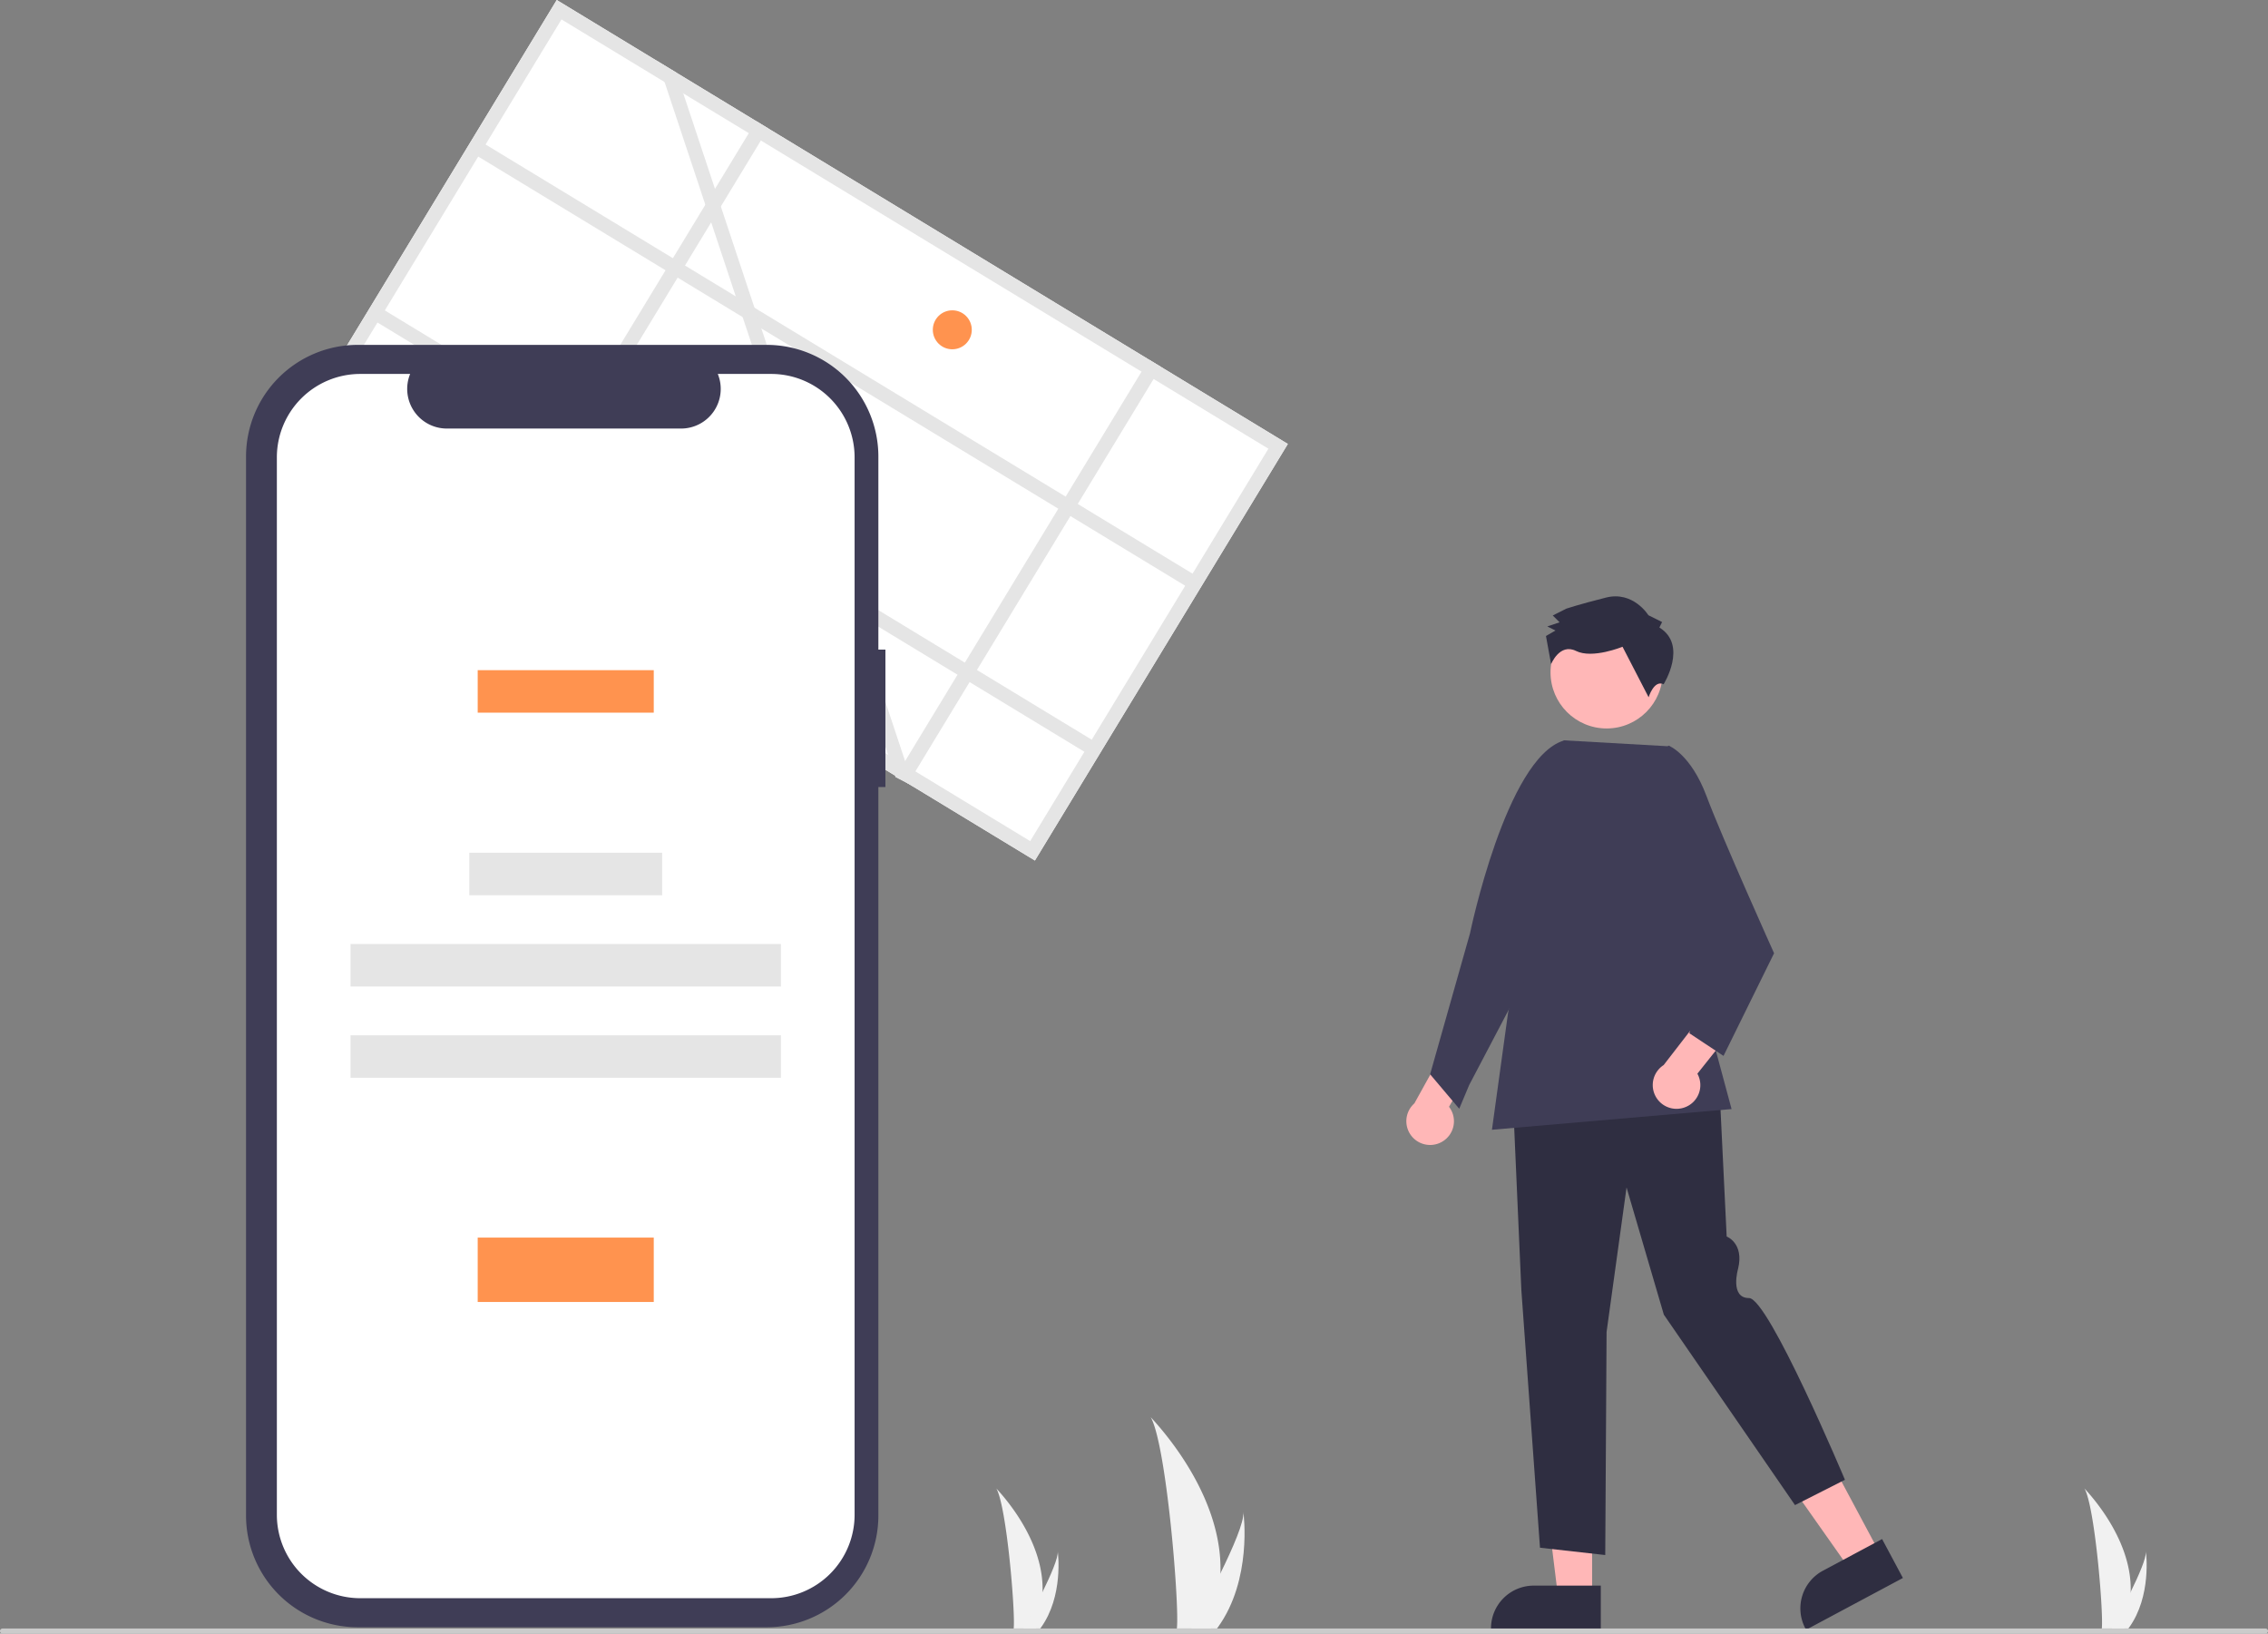 <svg xmlns="http://www.w3.org/2000/svg" data-name="Layer 1" width="890" height="641" viewBox="0 0 890 641" xmlns:xlink="http://www.w3.org/1999/xlink"><rect x="0" y="0" width="890" height="641" fill="#808080" stroke="none"/><path id="e17a72e2-051a-4020-aba1-9f6eb9c0d39e-1177" data-name="Path 133" d="M633.922,746.83a76.673,76.673,0,0,1-3.582,21.195c-.048.159-.102.316-.154.475H616.819c.014-.143.029-.302.043-.475.891-10.246-4.2-71.861-10.344-82.525C607.056,686.365,634.959,714.275,633.922,746.83Z" transform="translate(-155 -129.5)" fill="#f1f1f1"/><path id="eeb1bfad-c599-4325-99ca-33d947eaa4a4-1178" data-name="Path 134" d="M632.919,768.025c-.112.159-.228.319-.347.475H622.544c.076-.136.164-.295.266-.475,1.656-2.99,6.56-11.928,11.111-21.195,4.889-9.958,9.378-20.294,9-24.035C643.039,723.638,646.423,749.359,632.919,768.025Z" transform="translate(-155 -129.5)" fill="#f1f1f1"/><path id="ae98919c-3cd0-4dbe-b2ac-5e07dd542ed3-1179" data-name="Path 133" d="M991.113,754.14A50.807,50.807,0,0,1,988.74,768.185c-.032.106-.068.209-.102.315h-8.857c.009-.095.019-.2.028-.315.591-6.789-2.783-47.619-6.854-54.685C973.311,714.073,991.8,732.568,991.113,754.14Z" transform="translate(-155 -129.5)" fill="#f1f1f1"/><path id="a16e0e44-34bc-470c-a8b9-bb95dad5f0bc-1180" data-name="Path 134" d="M990.449,768.185c-.074.106-.151.211-.23.315h-6.645c.05-.09.109-.195.176-.315,1.098-1.981,4.347-7.904,7.363-14.045,3.24-6.599,6.215-13.448,5.964-15.927C997.154,738.772,999.397,755.816,990.449,768.185Z" transform="translate(-155 -129.5)" fill="#f1f1f1"/><path id="a04afbcd-fd0f-46da-9369-89d0f07bdf03-1181" data-name="Path 133" d="M564.113,754.14A50.807,50.807,0,0,1,561.74,768.185c-.032.106-.068.209-.102.315h-8.857c.009-.095.019-.2.028-.315.591-6.789-2.783-47.619-6.854-54.685C546.311,714.073,564.8,732.568,564.113,754.14Z" transform="translate(-155 -129.5)" fill="#f1f1f1"/><path id="a6089e43-5613-4c9c-8352-b83c87f66fb2-1182" data-name="Path 134" d="M563.449,768.185c-.074.106-.151.211-.23.315h-6.645c.05-.09.109-.195.176-.315,1.098-1.981,4.347-7.904,7.363-14.045,3.24-6.599,6.215-13.448,5.964-15.927C570.154,738.772,572.397,755.816,563.449,768.185Z" transform="translate(-155 -129.5)" fill="#f1f1f1"/><path d="M373.473,129.5l-99.251,163.458L561.116,467.158l99.251-163.458Z" transform="translate(-155 -129.5)" fill="#fff"/><path d="M373.473,129.5l-99.251,163.458L561.116,467.158l99.251-163.458ZM559.253,459.536,281.844,291.095l93.492-153.974L652.745,305.563Z" transform="translate(-155 -129.5)" fill="#e5e5e5"/><rect x="479.582" y="108.051" width="5.548" height="329.166" transform="matrix(0.519, -0.855, 0.855, 0.519, -156.031, 413.936)" fill="#e5e5e5"/><rect x="440.102" y="173.07" width="5.548" height="329.166" transform="translate(-230.596 411.464) rotate(-58.734)" fill="#e5e5e5"/><rect x="308.847" y="257.404" width="191.231" height="5.548" transform="translate(-182.849 341.365) rotate(-58.734)" fill="#e5e5e5"/><polygon points="455.575 143.967 356.325 307.425 351.386 304.87 450.833 141.087 455.575 143.967" fill="#e5e5e5"/><polygon points="358.537 308.768 356.325 307.425 351.386 304.87 351.203 304.315 348.503 296.185 328.53 236.083 325.83 227.953 291.49 124.599 288.789 116.469 279.082 87.242 276.787 80.332 260.786 32.182 258.085 24.052 265.42 28.505 268.12 36.635 280.569 74.104 282.863 81.014 296.124 120.923 298.824 129.053 333.164 232.407 335.865 240.537 355.172 298.634 355.837 300.639 357.467 305.544 358.537 308.768" fill="#e5e5e5"/><path d="M502.453,384.401h-2.765V308.66a43.836,43.836,0,0,0-43.836-43.836H295.386a43.836,43.836,0,0,0-43.836,43.836V724.177a43.836,43.836,0,0,0,43.836,43.836H455.851a43.836,43.836,0,0,0,43.836-43.836V438.314h2.765Z" transform="translate(-155 -129.5)" fill="#3f3d56"/><path d="M457.62,276.229h-20.946a15.553,15.553,0,0,1-14.4,21.427H330.345a15.553,15.553,0,0,1-14.4-21.427H296.382A32.737,32.737,0,0,0,263.645,308.965v414.907a32.736,32.736,0,0,0,32.736,32.737H457.62a32.736,32.736,0,0,0,32.737-32.736h0v-414.907A32.736,32.736,0,0,0,457.62,276.229Z" transform="translate(-155 -129.5)" fill="#fff"/><rect x="187.456" y="262.965" width="69.09" height="16.672" fill="#ff934f" style="isolation:isolate"/><rect x="184.167" y="334.604" width="75.669" height="16.672" fill="#e5e5e5"/><rect x="137.558" y="370.418" width="168.885" height="16.672" fill="#e5e5e5"/><rect x="137.558" y="406.232" width="168.885" height="16.672" fill="#e5e5e5"/><rect x="187.456" y="485.61" width="69.09" height="25.262" fill="#ff934f"/><circle cx="373.696" cy="129.409" r="7.645" fill="#ff934f"/><path d="M720.569,577.683a9.276,9.276,0,0,0,3.048-13.894l10.53-18.398-9.619-9.126-14.506,26.19a9.327,9.327,0,0,0,10.547,15.228Z" transform="translate(-155 -129.5)" fill="#ffb7b7"/><polygon points="624.771 626.538 611.408 626.538 605.05 574.995 624.773 574.996 624.771 626.538" fill="#ffb7b7"/><path d="M783.178,768.992l-43.088-.002v-.545a16.772,16.772,0,0,1,16.771-16.771h.001l26.317.001Z" transform="translate(-155 -129.5)" fill="#2f2e41"/><polygon points="737.616 609.36 725.831 615.661 695.921 573.205 713.314 563.906 737.616 609.36" fill="#ffb7b7"/><path d="M901.729,748.676l-37.998,20.316-.257-.481a16.772,16.772,0,0,1,6.882-22.697l.001-.001,23.208-12.408Z" transform="translate(-155 -129.5)" fill="#2f2e41"/><path d="M829.582,552.926l2.992,61.763s6.903,2.592,4.488,12.609c0,0-3.388,11.54,4.274,11.54s37.648,71.309,37.648,71.309l-19.596,9.929L807.916,645.35,793.284,595.446l-7.838,56.698-.523,87.529-25.605-2.874L752.002,635.683l-3.397-77.078Z" transform="translate(-155 -129.5)" fill="#2f2e41"/><polygon points="585.464 443.301 591.774 397.518 613.633 290.496 655.176 292.847 675.01 331.101 671.564 405.72 679.498 435.18 585.464 443.301" fill="#3f3d56"/><path d="M756.483,507.74l-24.951,47.498-3.908,9.319L716.2,551.029,731.86,495.698s14.168-68.605,36.693-75.588L774,421Z" transform="translate(-155 -129.5)" fill="#3f3d56"/><path d="M815.96,564.067a9.276,9.276,0,0,0,5.12-13.271l13.198-16.588-8.124-10.479-18.309,23.687a9.327,9.327,0,0,0,8.116,16.651Z" transform="translate(-155 -129.5)" fill="#ffb7b7"/><path d="M802.432,429.129l7.365-7.065s8.652,3.219,14.881,19.841,26.499,61.627,26.499,61.627l-19.841,40.283-13.377-8.868,7.215-35.473Z" transform="translate(-155 -129.5)" fill="#3f3d56"/><circle cx="630.464" cy="263.824" r="22.013" fill="#ffb7b7"/><path d="M806.168,375.726l1.067-2.148-5.37-2.668s-5.924-9.639-16.643-6.93-15.542,4.33-15.542,4.33l-5.356,2.695,2.688,2.675-4.823,1.621,3.222,1.601-3.749,2.155,2.018,11.046s3.352-8.378,9.795-5.176,18.23-1.655,18.23-1.655l10.24,19.817s2.112-6.947,5.879-5.095C807.825,397.993,817.448,382.669,806.168,375.726Z" transform="translate(-155 -129.5)" fill="#2f2e41"/><path d="M1044,770.5H156a1,1,0,0,1,0-2h888a1,1,0,0,1,0,2Z" transform="translate(-155 -129.5)" fill="#cbcbcb"/></svg>